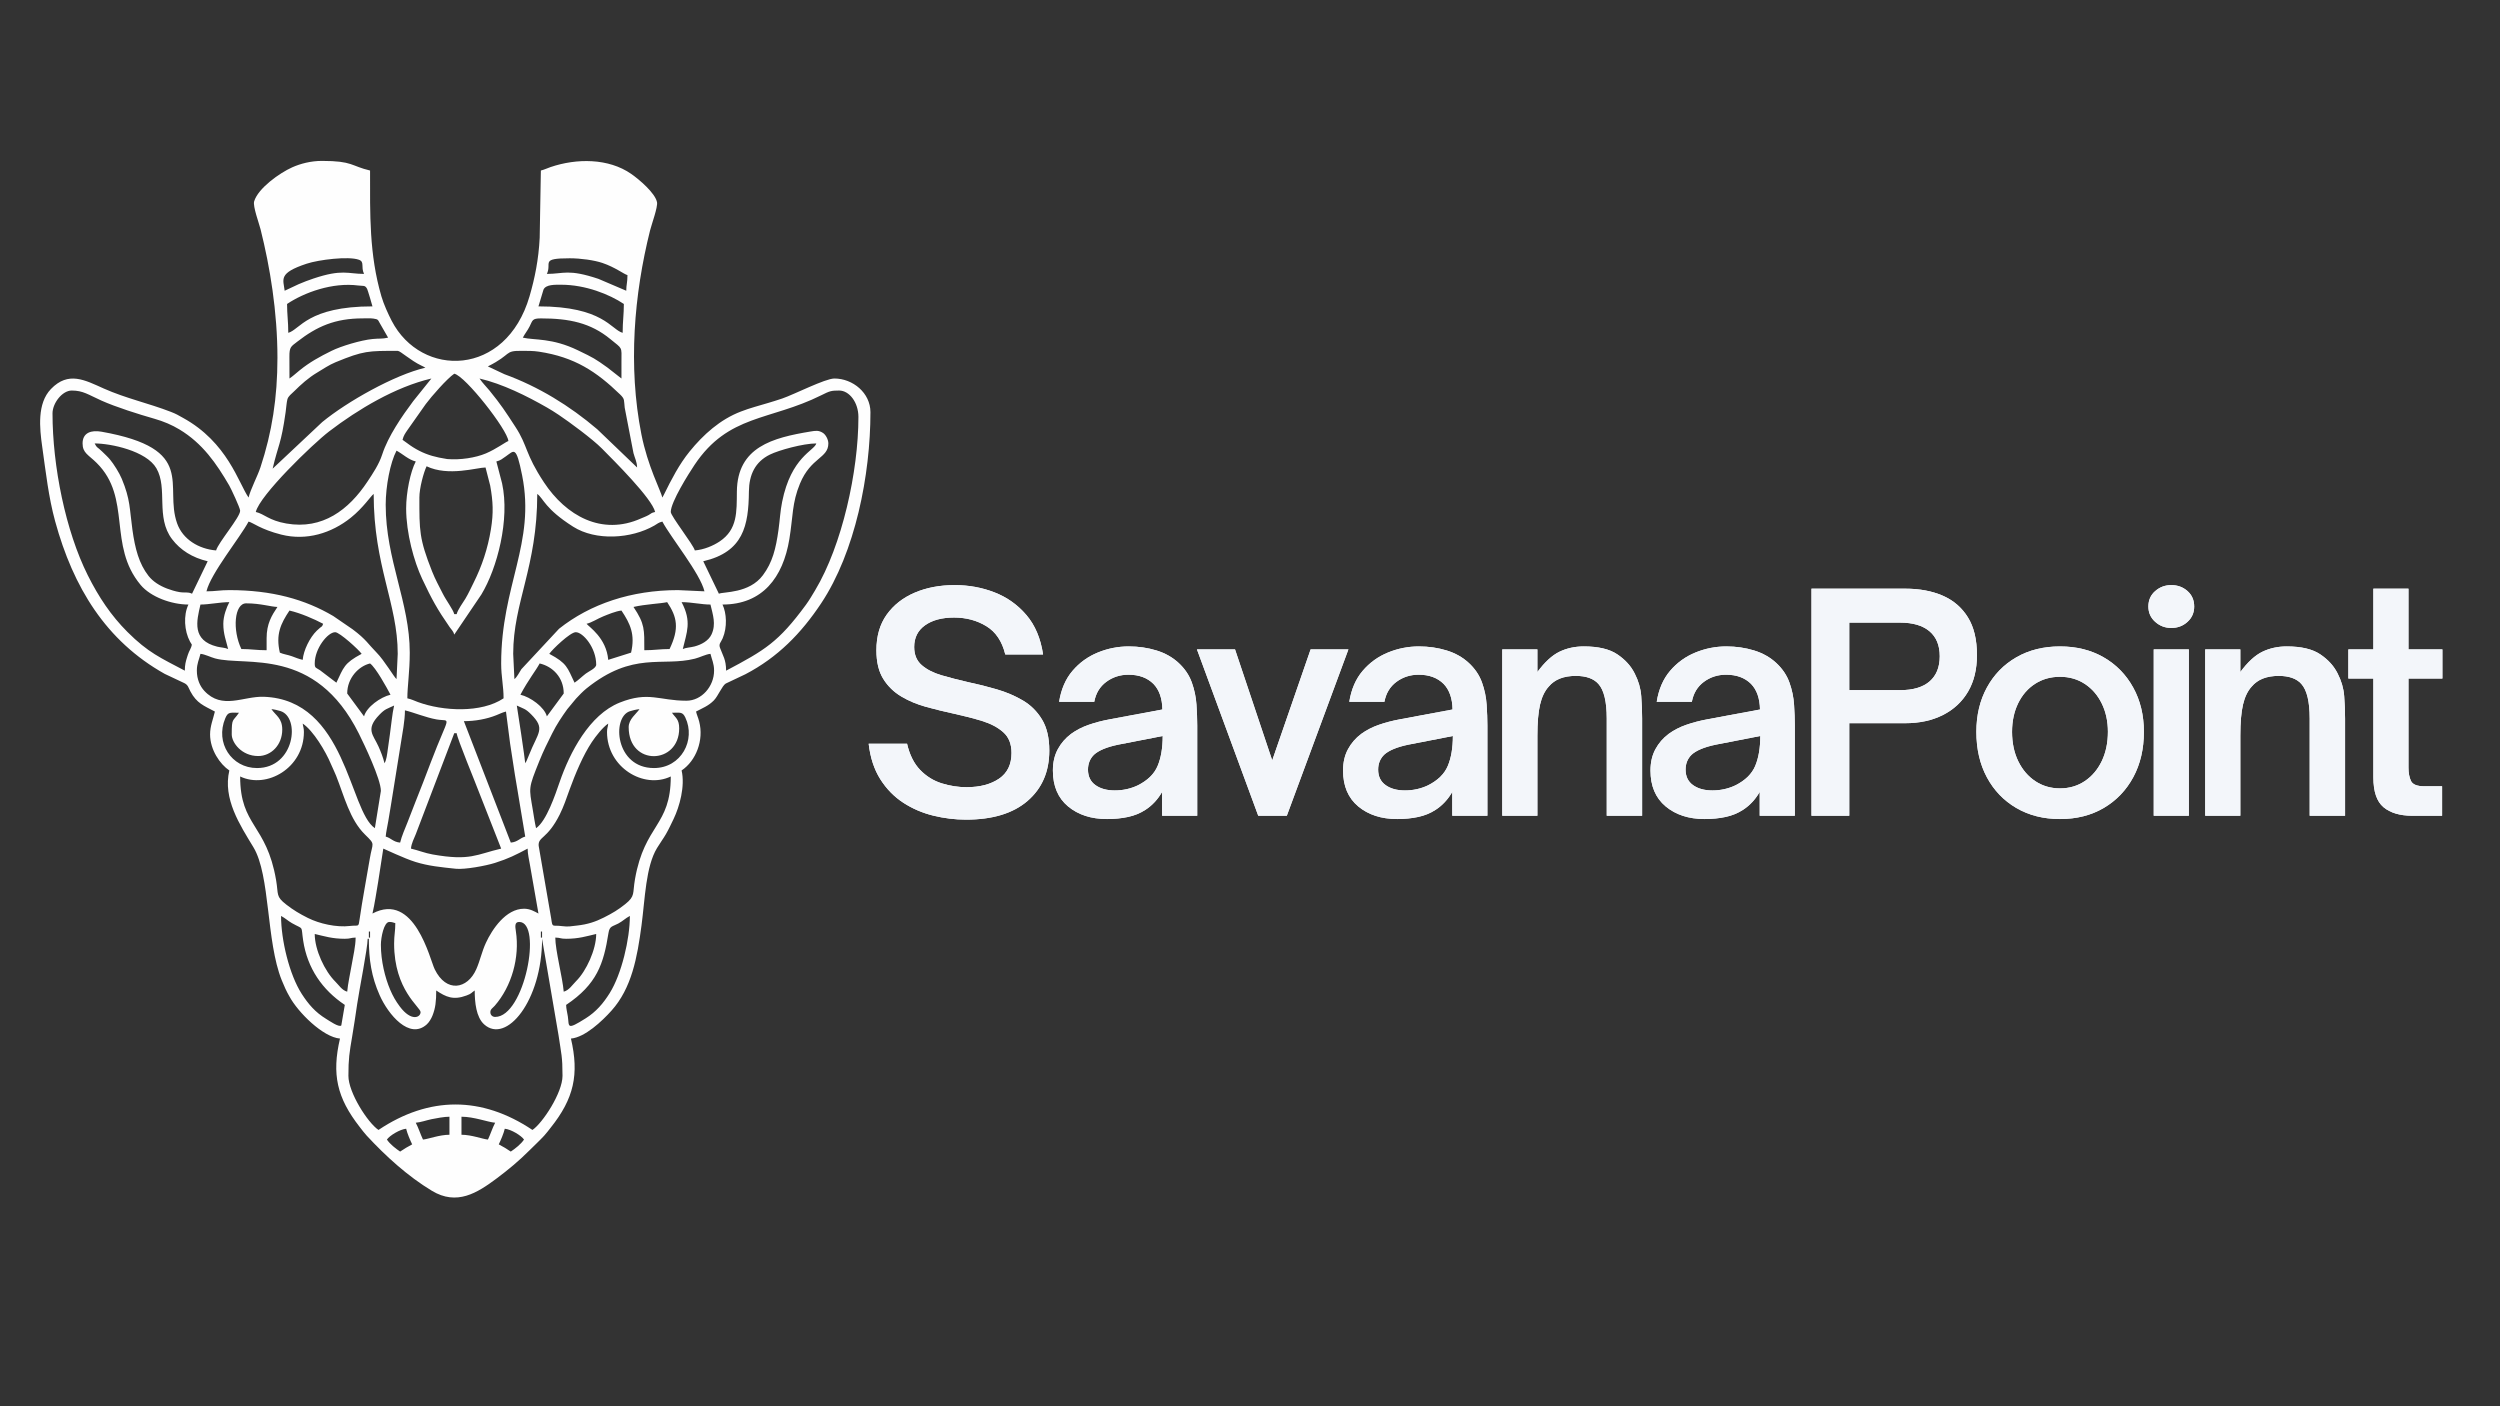 <svg xmlns="http://www.w3.org/2000/svg" xmlns:xlink="http://www.w3.org/1999/xlink" width="1920" zoomAndPan="magnify" viewBox="0 0 1440 810" height="1080" preserveAspectRatio="xMidYMid meet" version="1.0"><rect x="0" y="0" width="1440" height="810" fill="#333333" stroke="none"/><defs><g/></defs><path fill="#fefefe" d="M 294.219 663.312 C 291.703 661.629 290.086 660.637 287.289 659.156 C 288.434 656.773 290.121 652.871 290.754 650.156 C 294.289 650.449 300.305 654.098 301.84 656.387 C 300.078 659.012 296.863 661.539 294.219 663.312 Z M 222.855 656.387 C 224.391 654.098 230.406 650.449 233.941 650.156 C 234.574 652.871 236.262 656.773 237.406 659.156 C 234.609 660.637 232.988 661.629 230.477 663.312 C 227.828 661.539 224.613 659.012 222.855 656.387 Z M 281.055 656.387 C 278.086 656.141 271.609 653.617 265.809 653.617 L 265.809 643.23 C 273.066 643.23 280.945 646.336 285.211 646.691 C 283.637 649.664 282.527 653.316 281.055 656.387 Z M 239.484 646.691 C 242.383 646.449 245.711 645.246 248.531 644.656 C 251.227 644.094 255.941 643.23 258.883 643.23 L 258.883 653.617 C 253.086 653.617 246.609 656.141 243.641 656.387 C 242.164 653.316 241.055 649.664 239.484 646.691 Z M 200.684 619.684 C 200.684 609.715 201.254 606.434 202.863 596.934 C 203.895 590.84 204.781 584.867 205.734 578.332 C 206.875 570.496 211.77 545.918 211.77 540.738 L 212.461 540.738 C 212.461 552.746 213.945 562.613 218.699 573.285 C 223.629 584.359 235.832 599.102 245.844 590.031 C 247.199 588.801 248.453 586.641 249.109 584.984 C 250.863 580.555 251.262 576.691 251.262 570.516 C 256.898 574.289 261.109 576.238 268.703 573.406 C 271.812 572.25 271.203 572.008 273.434 570.516 C 273.434 577.215 274.223 585.836 278.852 590.031 C 291.613 601.594 312.23 576.434 312.23 540.738 L 321.723 596.348 C 323.301 607.246 324.008 608.367 324.008 619.684 C 324.008 629.477 312.465 646.98 306.688 650.848 C 277.488 631.305 247.203 631.305 218.004 650.848 C 211.859 646.734 200.684 629.352 200.684 619.684 Z M 324.703 571.207 C 324.004 562.824 319.852 547.395 319.852 540.043 C 322.984 540.113 322.605 540.738 326.09 540.738 C 333.305 540.738 337.699 539.297 343.41 537.965 C 343.41 546.938 337.711 559.316 331.812 565.16 C 329.652 567.305 327.801 570.383 324.703 571.207 Z M 181.285 537.965 C 186.996 539.297 191.391 540.738 198.605 540.738 C 202.09 540.738 201.707 540.113 204.84 540.043 C 204.84 544.992 203.387 550.863 202.566 555.777 C 201.855 560.035 200.359 566.766 199.992 571.207 C 196.988 570.406 195.312 567.559 193.23 565.5 C 187.02 559.371 181.285 547.133 181.285 537.965 Z M 311.539 536.582 L 312.23 536.582 L 312.23 540.043 L 311.539 540.043 Z M 212.461 536.582 L 213.156 536.582 L 213.156 540.043 L 212.461 540.043 Z M 299.066 531.043 C 312.582 531.043 302.164 585.75 285.211 585.75 C 283.586 585.75 282.441 584.602 282.441 582.98 C 282.441 581.258 283.859 580.594 284.988 579.297 C 294.73 568.113 299.449 551.488 297.137 536.352 C 296.723 533.629 296.34 531.043 299.066 531.043 Z M 227.012 543.508 C 227.012 570.344 242.254 580.125 242.254 582.98 C 242.254 586.051 236.906 588.621 230.27 579.723 C 227.973 576.645 226.32 573.801 224.723 570.035 C 221.785 563.117 219.391 553.508 219.391 544.199 C 219.391 540.102 221.105 531.043 224.242 531.043 C 226.113 531.043 226.152 531.371 227.703 531.734 C 227.703 536.57 227.012 538.492 227.012 543.508 Z M 161.887 527.578 C 164.457 528.941 165.75 530.355 168.141 531.715 C 175.289 535.773 173.223 532.59 174.637 541.844 C 177.062 557.723 185.605 570.125 198.605 578.824 L 196.586 590.66 C 195.324 591.949 189.625 587.957 187.805 586.848 C 181.633 583.082 177.625 578.426 173.789 572.465 C 166.613 561.312 161.887 541.312 161.887 527.578 Z M 362.809 527.578 C 362.809 540.797 358.074 561.023 351.176 572.047 C 347.418 578.051 343.316 582.812 337.316 586.586 C 326.117 593.633 327.93 591.277 327.078 585.457 C 326.688 582.805 326.141 581.227 326.09 578.824 C 343.844 566.941 347.676 555.199 350.48 537.418 C 351.133 533.27 352.762 533.762 356.105 531.961 C 358.938 530.438 360.055 529.035 362.809 527.578 Z M 362.809 527.578 Z M 161.887 527.578 Z M 214.539 526.195 C 215.816 520.727 216.891 513.316 217.816 508 L 220.777 488.797 C 221.391 488.961 232.781 494.469 239.395 496.508 C 246.91 498.824 253.797 499.469 262.559 500.406 C 267.617 500.945 279.84 498.723 285.129 497.027 C 293.043 494.496 296.902 492.508 303.918 488.797 C 303.918 491.855 304.77 495.27 305.203 497.898 L 310.152 526.195 C 307.848 524.973 305.301 523.426 301.84 523.426 C 291.332 523.426 283.453 535.348 279.895 543.039 C 277.512 548.188 276.586 553.148 274.34 558.266 C 269.266 569.82 257.043 572.012 250.367 558.25 C 247.574 552.492 238.742 513.395 214.539 526.195 Z M 261.652 422.316 L 263.039 422.316 C 263.289 425.312 274.203 451.629 275.59 455.477 L 288.676 488.797 C 274.422 492.117 270.922 496.02 249.262 492.18 C 244.617 491.359 240.914 489.777 236.711 488.797 C 236.961 485.793 238.504 482.977 239.488 480.496 Z M 349.645 421.625 C 349.645 441.992 370.762 454.73 386.363 447.246 C 386.363 475.938 371.312 474.672 365.77 506.301 C 364.281 514.781 366.039 516.047 360.148 520.766 C 356.02 524.066 352.832 525.973 347.805 528.508 C 343.074 530.891 338.504 532.457 332.328 533.125 C 329.004 533.484 327.402 533.941 323.703 533.445 C 318.031 532.684 318.289 534.645 317.52 529.219 L 310.273 487.188 C 309.855 481.809 315.211 483.535 322.395 469.18 C 324.738 464.5 326.332 459.621 328.086 454.785 C 331.316 445.875 335.82 435.066 340.902 427.43 C 343.176 424.016 347.227 418.859 350.336 416.777 C 350.156 418.945 349.645 419.238 349.645 421.625 Z M 174.355 416.777 C 180.492 420.883 187.617 432.879 190.586 440.031 C 191.672 442.652 192.473 444 193.562 446.746 C 198.285 458.625 201.465 472.086 210.207 480.664 C 216.5 486.836 214.594 484.91 212.957 494.832 C 211.141 505.848 208.715 518.301 207.172 529.219 C 206.43 534.469 206.789 532.73 201.602 533.355 C 193.75 534.297 183.949 532.039 177.348 528.742 C 172.602 526.375 168.965 524.184 164.938 521.066 C 158.734 516.258 160.492 515.457 159.023 506.891 C 153.473 474.488 138.328 476.074 138.328 447.246 C 153.664 454.602 175.047 442.312 175.047 421.625 C 175.047 419.266 174.629 418.906 174.355 416.777 Z M 267.195 415.391 C 273.715 415.391 280.402 414.172 285.914 411.941 C 287.621 411.25 289.598 410.281 291.445 409.852 L 293.816 428.258 C 294.797 434.609 295.598 439.809 296.586 446.262 C 297.535 452.438 298.746 458.484 299.559 464.07 L 302.531 481.875 C 299.383 482.715 298.242 485 294.219 485.336 Z M 230.477 485.336 C 226.453 485 225.312 482.715 222.16 481.875 C 222.387 479.156 223.152 475.914 223.645 472.969 C 224.121 470.098 224.582 467.344 225.129 464.062 L 230.875 428.258 C 231.789 422.336 233.246 415.055 233.246 409.16 C 238.129 410.297 245.352 413.344 251.559 414.406 C 260.062 415.855 259 410.555 248.09 439.23 C 245.031 447.27 242.375 454.266 239.184 462.184 C 237.555 466.223 236.199 470.008 234.73 473.66 C 233.348 477.105 231.301 481.789 230.477 485.336 Z M 362.117 418.855 C 362.117 441.508 391.215 440.477 391.215 419.547 C 391.215 414.141 389.039 413.5 387.059 410.543 C 391.746 410.543 393.105 409.848 394.734 413.258 C 400.891 426.133 392.445 442.398 376.664 442.398 C 354.379 442.398 352.309 413.293 362.668 409.715 C 363.879 409.293 366.645 408.609 368.352 408.465 C 366.52 411.199 362.113 414.199 362.113 418.855 Z M 156.344 408.465 C 157.918 408.598 159.902 409.07 161.492 409.555 C 173.145 413.102 169.812 442.398 148.027 442.398 C 133.402 442.398 123.801 427.898 129.754 413.746 C 131.398 409.828 132.645 410.543 137.637 410.543 C 134.051 415.895 133.48 413.215 133.48 423.008 C 133.48 427.785 139.191 435.477 148.719 435.477 C 156.121 435.477 162.578 429.172 162.578 420.238 C 162.578 413.586 158.77 412.09 156.344 408.465 Z M 297.68 406.391 C 301.711 408.32 302.578 408.113 305.852 411.379 C 314.418 419.945 309.859 421.773 304.711 434.883 L 303.281 438.305 C 303.215 438.434 303.102 438.633 303.039 438.754 L 302.531 439.629 C 302.492 437.91 297.844 406.754 297.68 406.391 Z M 221.469 439.629 C 220.719 436.402 219.262 432.754 217.996 429.941 C 214.957 423.172 210.391 420.125 218.5 411.73 C 221.891 408.215 222.766 408.426 227.012 406.391 C 225.875 411.273 225.352 417.805 224.539 423.309 C 224.047 426.656 223.828 428.484 223.348 431.812 C 222.965 434.453 222.637 437.789 221.469 439.629 Z M 310.844 382.152 C 318.371 383.902 324.703 390.223 324.703 399.465 L 315 412.621 C 313.57 407.258 305.5 401.492 299.762 400.156 C 304.336 391.508 308.73 386.145 310.844 382.152 Z M 209.691 412.621 L 199.992 399.465 C 199.992 390.504 206.66 383.664 213.156 382.152 C 216.473 384.582 222.652 395.848 224.934 400.156 C 219.191 401.492 211.125 407.254 209.691 412.621 Z M 395.371 403.617 C 379.695 403.617 373.613 398.031 356.953 404.691 C 339.441 411.691 328.258 433.379 322.355 450.445 C 319.91 457.52 314.762 473.012 308.766 477.027 C 308.016 473.805 307.395 469.512 306.887 466.441 C 304.711 453.418 304.16 454.496 310.746 438.145 C 313.137 432.211 315.242 428.113 318.004 422.547 C 320.609 417.289 323.609 412.875 326.773 408.457 L 331.793 402.398 C 333.48 400.578 335.914 398.074 337.762 396.59 C 364.711 374.895 381.367 384.18 400.246 379.402 C 403.203 378.656 406.578 376.832 409.227 376.609 C 410.012 379.969 411.309 382.086 411.309 386.305 C 411.309 395.371 404.125 403.617 395.371 403.617 Z M 113.387 386.305 C 113.387 382.086 114.68 379.969 115.465 376.609 C 117.957 376.816 121.426 378.586 123.902 379.254 C 141.613 384.043 181.473 372.062 206.699 422.539 C 209.914 428.973 219.391 448.875 219.391 455.559 L 215.926 477.027 C 201.055 467.074 199.496 402.973 151.891 401.344 C 140.121 400.941 127.953 408.992 117.691 397.934 C 115.203 395.254 113.387 391.258 113.387 386.305 Z M 331.633 364.145 C 335.789 364.145 343.41 373.074 343.41 382.844 C 343.41 384.898 339.152 386.684 337.453 387.973 C 335.07 389.773 333.422 391.57 330.938 393.23 C 326.758 384.527 326.703 382.066 316.387 376.609 C 318.051 374.129 328.418 364.145 331.633 364.145 Z M 193.754 393.23 L 184.312 386.047 C 181.957 384.484 181.285 384.926 181.285 382.152 C 181.285 373.465 188.82 364.145 193.062 364.145 C 195.605 364.145 206.789 374.348 208.305 376.609 C 198.066 382.027 197.941 384.508 193.754 393.23 Z M 174.355 380.074 C 172.012 379.527 170.168 378.758 168.121 377.992 C 166 377.203 163.051 376.809 161.191 375.918 C 158.766 365.504 161.621 359.312 166.734 351.68 C 173.164 353.176 180.875 356.516 186.133 359.297 C 185.312 361.57 185.77 360.066 182.48 363.266 C 178.422 367.207 174.812 374.605 174.355 380.074 Z M 337.867 359.297 C 340.91 358.59 344.219 356.336 347.457 355.035 C 349.871 354.062 354.895 351.934 357.957 351.68 C 363.07 359.312 365.93 365.504 363.5 375.918 L 350.336 380.074 C 349.277 367.355 339.133 361.027 337.867 359.297 Z M 364.887 349.602 C 371.75 348.004 380.648 347.68 384.285 346.832 C 389.992 355.352 391.406 361.895 385.672 373.84 C 380.152 373.84 377.035 374.531 371.121 374.531 C 371.121 362.574 371.504 359.477 364.887 349.602 Z M 153.57 367.609 L 153.57 374.531 C 147.66 374.531 144.539 373.84 139.023 373.84 C 133.781 362.922 134.938 347.523 141.793 347.523 C 150.105 347.523 155.988 349.516 159.805 349.602 C 156.496 354.543 153.57 359.301 153.57 367.609 Z M 392.602 346.832 C 398.379 346.832 404.023 348.219 409.227 348.219 C 410.57 353.969 412.594 359.512 409.832 365.441 C 408.109 369.141 403.926 371.32 400.105 372.34 C 397.816 372.949 395.004 373.02 393.293 373.84 C 395.543 364.195 398.574 358.117 392.602 346.832 Z M 128.629 359.297 C 128.629 365.328 130.309 369.152 131.398 373.84 C 129.73 373.039 127.156 372.977 125.137 372.484 C 110.34 368.848 113.25 357.719 115.465 348.219 C 120.504 348.219 126.691 346.832 132.094 346.832 C 130.504 349.832 128.629 354.789 128.629 359.297 Z M 296.297 391.152 L 295.602 376.609 C 295.602 346.949 309.461 326.684 309.461 284.504 C 313.16 287.215 313.727 292.938 330.098 303.352 C 343.156 311.66 363.562 310.379 376.887 302.734 C 378.766 301.656 379.285 300.953 381.516 300.434 C 386.293 309.457 403.391 330.422 405.766 340.602 L 390.523 339.906 C 363.625 339.906 339.977 347.895 322.02 362.156 L 300.305 385.465 C 299.027 387.367 297.832 390.027 296.297 391.152 Z M 118.93 340.602 C 121.309 330.391 138.434 309.395 143.176 300.434 C 145.66 301.012 150.113 304.918 162.004 307.93 C 176.527 311.609 190.895 307.125 201.984 298.27 C 209.309 292.418 213.504 285.773 215.234 284.504 C 215.234 326.152 229.09 347.527 229.09 376.609 L 228.398 391.152 C 227.047 390.164 221.457 380.438 216.789 375.75 C 212.098 371.035 211.004 368.375 203.066 362.453 L 191.973 354.848 C 175.691 345.242 156.73 339.906 132.094 339.906 C 126.652 339.906 124.215 340.602 118.93 340.602 Z M 263.039 353.758 L 261.652 353.758 C 261.043 351.133 257.09 346.043 254.949 341.762 C 252.711 337.289 250.785 333.926 248.879 329.129 C 241.395 310.254 241.562 305.52 241.562 286.582 C 241.562 281.199 243.973 272.219 245.719 268.578 C 258.277 274.602 274.812 269.27 279.668 269.27 L 282.359 279.738 C 283.992 288.934 284.324 295.32 282.762 304.91 C 280.945 316.039 277.594 326.082 272.738 335.754 C 271.199 338.82 269.852 341.875 268.027 344.895 C 266.562 347.32 263.625 351.242 263.039 353.758 Z M 366.965 269.27 Z M 233.941 292.816 C 233.941 307.145 238.492 323.477 243.18 333.441 C 248.715 345.219 251.902 350.977 259.016 361.238 C 260.289 363.078 261.117 363.527 261.652 365.531 L 277.297 342.387 C 286.41 327.285 293.738 299.254 289.203 278.438 L 285.902 265.809 C 288.34 265.238 289.426 264.191 291.309 262.898 C 296.203 259.539 297.238 256.32 300.746 273.824 C 308.566 312.867 288.676 337.137 288.676 382.152 C 288.676 389.832 290.059 395.074 290.059 402.234 C 277.191 410.848 255.145 409.656 240.777 404.402 C 238.367 403.523 237.289 402.852 234.633 402.234 C 234.633 395.402 236.02 386.816 236.02 375.918 C 236.02 346.938 222.16 322.516 222.16 290.738 C 222.16 280.039 224.758 266.453 228.398 259.574 C 231.914 261.434 235.336 264.84 239.484 265.809 C 236.379 271.676 233.941 283.684 233.941 292.816 Z M 414.078 341.984 L 405.074 323.285 C 428.211 317.898 431.176 302.75 431.371 283.094 C 431.469 273.371 435.008 266.023 443.398 261.871 C 448.633 259.281 462.711 255.418 470.199 255.418 C 469.07 259.641 455.699 263.109 450.508 289.062 C 449.367 294.754 449.285 298.895 448.441 305 C 446.883 316.238 444.922 323.953 439.438 331.32 C 431.535 341.941 416.582 340.781 414.078 341.984 Z M 54.496 255.418 C 63.809 255.418 84.262 259.691 90.074 269.719 C 96.82 281.359 89.48 297.863 99.109 310.551 C 103.906 316.871 110.844 321.242 119.621 323.285 L 110.613 341.984 C 108.059 340.758 106.543 341.59 103.262 341.023 C 100.855 340.605 98.312 339.816 96.246 339.031 C 91.934 337.387 88.117 334.98 85.551 331.719 C 80.098 324.773 77.785 316.074 76.254 305 C 74.562 292.789 75.152 287.879 70.145 275.789 C 68.734 272.387 65.488 267.203 63.309 264.617 C 61.945 263 60.379 261.621 58.836 260.086 C 55.84 257.109 56.07 258.418 54.496 255.418 Z M 261.652 215.254 C 268.051 216.559 292.289 247.543 292.832 254.035 C 291.539 254.379 285.832 258.645 279.875 261.164 C 273.977 263.656 265.203 265.051 257.59 264.418 L 252.828 263.555 C 247.383 262.441 242.68 260.602 237.953 257.641 C 235.625 256.188 233.906 254.711 231.863 253.344 C 232.422 250.934 233.461 249.539 234.633 247.801 L 245.223 232.766 C 248.465 228.383 257.578 217.98 261.652 215.254 Z M 400.223 317.055 C 399.309 313.641 386.363 297.234 386.363 294.895 C 386.363 289.18 396.703 272.781 400.078 267.738 C 419.602 238.562 443.41 242.445 472.961 227.711 C 477.941 225.23 478.695 224.949 483.363 224.949 C 489.168 224.949 494.449 231.727 494.449 240.184 C 494.449 271.57 485.027 314.133 469.547 339.949 C 467.891 342.707 466.113 345.773 464.164 348.422 C 448.395 369.863 440.715 374.418 418.234 386.305 C 418.234 379.863 416.324 377.609 414.715 373.133 C 413.867 370.781 415.219 370.074 416.242 367.699 C 419.008 361.254 418.5 353.098 416.156 348.215 C 439.168 348.215 451.027 332.672 454.668 310.535 C 456.836 297.355 456.141 289.754 460.785 278.559 C 467.094 263.348 477.129 263.996 477.129 255.418 C 477.129 253.152 475.617 250.43 474.105 249.418 C 471.598 247.75 469.789 248.066 466.852 248.555 C 445.043 252.156 424.723 257.457 424.441 283.094 C 424.316 294.82 424.879 304.98 414.469 311.906 C 410.793 314.352 405.48 316.617 400.223 317.055 Z M 47.566 255.418 C 47.566 260.957 50.957 261.953 55.707 266.672 C 76.039 286.871 61.902 314.102 81.02 336.941 C 86.789 343.84 98.758 348.219 108.535 348.219 C 105.574 354.387 106.137 363.418 109.438 369.551 C 110.68 371.855 110.688 370.621 110.152 372.668 C 109.973 373.363 109.246 374.539 108.836 375.504 C 108.344 376.66 108.09 377.484 107.746 378.59 C 107 380.98 106.457 382.871 106.457 386.305 C 92.527 378.938 85.328 375.922 73.375 363.973 C 63.969 354.57 56.867 343.938 50.566 331.367 C 37.758 305.797 30.246 268.453 30.246 238.105 C 30.246 232.266 35.805 224.949 41.332 224.949 C 47.875 224.949 50.875 227.348 58.414 230.73 C 66.832 234.504 80.02 238.652 88.844 241.168 C 94.27 242.715 99.043 244.762 103.406 247.391 C 116.699 255.41 124.645 266.949 132.062 279.688 C 133.012 281.32 138.328 292.594 138.328 294.199 C 138.328 297.926 125.66 312.609 124.473 317.055 C 114.543 316.227 105.289 310.734 102.004 301.426 C 94.332 279.715 114.031 258.508 58.438 248.656 C 52.555 247.613 47.566 249.211 47.566 255.418 Z M 276.203 218.023 C 289.539 221.129 303.539 228.145 314.969 234.68 C 317.246 235.98 319.488 237.391 321.793 238.938 C 328.098 243.164 341.301 252.891 346.707 258.355 C 353.684 265.41 375.531 287.066 377.359 294.895 C 374.891 295.469 375.445 295.629 373.59 296.668 C 372.047 297.535 370.918 297.863 369.285 298.598 C 346.582 308.797 326.008 297.027 313.336 277.859 C 302.27 261.117 304.184 257.098 296.859 245.855 C 291.027 236.906 288.789 233.383 281.852 224.844 C 279.852 222.387 278.039 220.766 276.203 218.023 Z M 147.336 294.895 C 149.574 285.281 180.098 255.746 189.59 248.488 C 206.258 235.742 227.887 222.82 248.488 218.023 L 237.996 231.082 C 231.59 239.652 223.551 251.281 220.168 261.738 C 218.324 267.445 214.711 272.797 211.633 277.441 C 200.895 293.633 185.797 305.199 164.93 301.543 C 154.801 299.77 152.348 296.062 147.336 294.895 Z M 166.734 218.023 Z M 366.965 269.27 L 344.004 247.246 C 328.113 233.707 310.242 222.727 290.551 215.543 L 281.004 211.051 C 295.164 203.969 290.188 201.992 300.441 202.086 C 304.355 202.117 306.988 202.043 310.473 202.57 C 331.059 205.699 343.559 214.051 357.129 227.164 C 360.066 230.004 359.281 230.387 359.836 234.848 L 364.879 260.969 C 365.645 263.879 366.891 265.945 366.965 269.27 Z M 157.035 269.961 C 160.305 255.941 161.883 256.176 164.535 237.297 C 164.789 235.496 165.113 231.453 165.543 229.992 C 166.098 228.121 167.816 226.969 169.332 225.469 C 173.477 221.367 177.613 217.625 182.699 214.59 C 186.09 212.566 189.438 210.23 193.355 208.617 C 209.555 201.953 212.086 202.098 229.09 202.098 C 230.617 202.098 236.406 207.586 242.746 210.605 C 242.941 210.699 243.508 210.961 243.688 211.051 L 245.023 211.793 C 227.188 215.945 199.934 231.34 185.602 243.113 Z M 311.539 183.398 C 327.797 183.398 340.18 185.941 351.566 195.328 C 358.688 201.195 358.008 199.344 357.961 208.328 C 357.945 211.559 357.957 214.793 357.957 218.023 L 349.848 211.676 C 342.711 206.574 341.809 206.082 333.258 201.965 C 333.113 201.895 332.938 201.805 332.789 201.734 C 317.848 194.531 307.922 196.059 301.145 194.48 C 302.461 191.996 303.762 190.578 305.066 188.008 C 306.824 184.543 306.43 183.398 311.539 183.398 Z M 166.734 218.023 C 166.734 213.855 166.738 209.691 166.699 205.523 C 166.645 199.812 167.617 199.613 171.18 196.844 C 182.504 188.051 192.926 183.387 208.992 183.383 C 210.707 183.383 213.543 183.242 215.121 183.508 C 217.75 183.953 217.582 183.996 218.746 186.117 L 223.547 194.48 C 220.004 195.305 218.617 194.867 214.633 195.266 C 207.801 195.949 196.516 199.352 190.973 202.086 C 184.234 205.41 178.324 208.641 172.492 213.391 C 170.652 214.891 168.469 216.863 166.734 218.023 Z M 323.316 164.008 C 337.223 164.008 351.023 169.52 359.344 175.086 C 359.344 181.215 358.652 185.145 358.652 191.707 C 352.012 189.934 347.516 176.473 310.152 176.473 L 313.031 166.887 C 314.324 163.762 319.781 164.008 323.316 164.008 Z M 166.043 191.707 C 166.043 185.145 165.348 181.215 165.348 175.086 C 175.207 168.488 191.469 162.496 206.469 164.461 C 209.348 164.836 210.227 164.109 211.465 166.391 C 211.805 167.02 214.324 175.547 214.539 176.473 C 177.137 176.473 172.734 189.922 166.043 191.707 Z M 315 157.773 C 318.047 151.434 310.914 148.77 328.168 148.77 C 334.566 148.77 342.32 149.887 346.965 151.449 C 354.312 153.926 359.379 157.922 361.422 158.469 C 361.422 162.672 360.73 164.016 360.73 167.469 L 344.711 160.629 C 327.184 154.77 324.797 157.773 315 157.773 Z M 163.965 167.469 C 163.176 160.797 160.113 157.328 176.746 151.855 C 183.469 149.645 200.738 147.422 206.758 149.629 C 210.145 150.867 207.73 153.691 209.691 157.773 C 200.332 157.773 197.191 154.859 180.5 160.453 C 177.105 161.586 175.184 162.379 171.977 163.707 Z M 159.805 206.25 C 159.805 228.953 156.66 249.141 150.02 269.184 C 148.328 274.281 144.27 281.906 143.176 286.582 C 137.418 278.297 131.094 254.754 105.312 240.637 C 102.414 239.051 101.738 238.516 98.352 237.203 C 85.551 232.246 72.508 229.461 59.801 223.801 C 48.91 218.949 39.422 213.625 29.352 224.059 C 21.293 232.41 22.801 246.598 24.301 257.207 C 26.387 271.91 27.945 286.32 31.773 300.293 C 42.148 338.176 60.867 369.102 94.898 388.164 L 106.195 393.492 C 108.398 394.617 108.492 396.039 109.699 398.301 C 113.328 405.117 117.453 406.504 123.777 409.852 C 122.793 414.086 121.008 418.191 121.008 423.008 C 121.008 431.914 126.738 440.199 132.094 443.785 C 128.277 460.156 138.164 475.098 145.996 488.059 C 155.73 504.172 153.25 542.168 162.273 564.586 C 163.133 566.723 163.441 567.406 164.355 569.43 C 165.336 571.605 165.75 572.172 166.727 573.984 C 171.645 583.082 185.988 597.398 195.832 598.215 C 191.043 618.77 194.023 632.285 207.211 649.172 C 208.559 650.895 209.852 652.648 211.242 654.145 C 222.227 665.996 234.812 677.465 248.762 685.895 C 263.152 694.586 274.859 687.164 286.109 678.754 C 292.852 673.711 298.902 668.672 304.781 662.793 C 307.766 659.809 310.617 657.203 313.453 654.145 C 314.785 652.707 315.941 651.102 317.176 649.559 C 330.609 632.746 333.672 618.855 328.859 598.215 C 336.898 597.547 346.891 588.086 352.238 582.109 C 363.848 569.133 367.059 551.602 369.527 532.91 C 371.555 517.582 371.953 499.191 378.434 488.488 C 380.254 485.477 382.012 483.16 383.57 480.465 C 385.102 477.824 386.555 474.707 387.992 471.727 C 391.41 464.629 394.707 452.816 392.602 443.785 C 400.934 438.207 405.508 426.316 402.738 415.648 C 402.059 413.039 401.391 411.898 400.914 409.852 C 404.691 407.855 408.078 406.59 411.152 403.465 C 413.637 400.941 415.902 395.027 418.035 393.723 L 429.316 388.379 C 447.91 378.684 461.453 364.871 472.977 347.531 C 492.637 317.945 501.375 273.602 501.375 237.414 C 501.375 226.344 491.238 218.023 480.59 218.023 C 475.324 218.023 457.34 227.238 450.547 229.547 C 444.945 231.445 440.469 232.668 434.613 234.395 C 431.777 235.234 429.578 235.969 426.84 237.012 C 414.77 241.598 405.098 250.359 397.23 260.047 C 391.148 267.539 386.77 276.113 382.484 284.781 L 381.766 286.141 C 381.715 286.234 381.609 286.445 381.516 286.582 C 380.602 282.66 373.066 268.48 369.445 250.172 C 361.68 210.891 365.23 169.539 374.445 132.703 C 375.332 129.16 378.98 119.242 378.441 116.488 C 377.398 111.164 368.039 103.273 363.609 100.188 C 350.453 91.031 332.055 91.16 317.16 96.219 C 315.352 96.836 313.41 97.781 311.539 98.219 L 310.859 137.012 C 310.242 149.473 308.043 160.277 305.02 170.648 C 291.414 217.32 242.727 217.824 225.613 184.793 C 223.645 180.992 221.016 175.258 219.676 170.648 C 212.613 146.434 213.156 123.371 213.156 98.219 C 202.137 95.652 203.324 92.68 185.441 92.68 C 179.023 92.68 172.992 94.293 168.348 96.367 C 161.074 99.613 148.664 108.414 146.387 115.992 C 145.551 118.781 149.281 128.848 150.105 132.152 C 155.5 153.715 159.809 179.43 159.809 206.25 Z M 159.805 206.25 " fill-opacity="1" fill-rule="evenodd"/><g fill="#f3f6fa" fill-opacity="1"><g transform="translate(493.838, 469.875)"><g><path d="M 62.562 2.234 C 56.281 2.234 49.992 1.461 43.703 -0.078 C 37.422 -1.629 31.648 -4.117 26.391 -7.547 C 21.141 -10.973 16.742 -15.484 13.203 -21.078 C 9.66 -26.68 7.43 -33.484 6.516 -41.484 L 28.625 -41.484 C 30.113 -35.086 32.629 -30.055 36.172 -26.391 C 39.711 -22.734 43.852 -20.16 48.594 -18.672 C 53.344 -17.191 58.113 -16.453 62.906 -16.453 C 70.562 -16.453 76.789 -18.082 81.594 -21.344 C 86.395 -24.602 88.797 -29.547 88.797 -36.172 C 88.797 -41.316 87.223 -45.285 84.078 -48.078 C 80.941 -50.879 76.859 -53.051 71.828 -54.594 C 66.797 -56.133 61.367 -57.535 55.547 -58.797 C 50.285 -59.941 45.023 -61.227 39.766 -62.656 C 34.516 -64.082 29.719 -66.082 25.375 -68.656 C 21.031 -71.227 17.539 -74.629 14.906 -78.859 C 12.281 -83.086 10.969 -88.57 10.969 -95.312 C 10.969 -103.426 12.938 -110.254 16.875 -115.797 C 20.82 -121.336 26.195 -125.566 33 -128.484 C 39.801 -131.398 47.488 -132.859 56.062 -132.859 C 64.164 -132.859 71.816 -131.457 79.016 -128.656 C 86.223 -125.852 92.336 -121.508 97.359 -115.625 C 102.391 -109.738 105.594 -102.164 106.969 -92.906 L 85.203 -92.906 C 83.367 -100.445 79.738 -105.875 74.312 -109.188 C 68.883 -112.508 62.688 -114.172 55.719 -114.172 C 48.738 -114.172 43.16 -112.68 38.984 -109.703 C 34.816 -106.734 32.734 -102.566 32.734 -97.203 C 32.734 -92.742 34.191 -89.254 37.109 -86.734 C 40.023 -84.223 43.828 -82.281 48.516 -80.906 C 53.203 -79.539 58.285 -78.227 63.766 -76.969 C 69.254 -75.82 74.738 -74.445 80.219 -72.844 C 85.707 -71.25 90.738 -69.109 95.312 -66.422 C 99.883 -63.734 103.566 -60.078 106.359 -55.453 C 109.16 -50.828 110.562 -44.859 110.562 -37.547 C 110.562 -25.43 106.391 -15.77 98.047 -8.562 C 89.711 -1.363 77.883 2.234 62.562 2.234 Z M 62.562 2.234 "/></g></g></g><g fill="#f3f6fa" fill-opacity="1"><g transform="translate(599.262, 469.875)"><g><path d="M 38.406 1.891 C 29.258 1.891 21.77 -0.535 15.938 -5.391 C 10.113 -10.254 7.203 -17.145 7.203 -26.062 C 7.203 -30.738 8.145 -34.82 10.031 -38.312 C 11.914 -41.801 14.457 -44.742 17.656 -47.141 C 20.625 -49.305 23.992 -51.047 27.766 -52.359 C 31.535 -53.68 35.594 -54.742 39.938 -55.547 L 70.281 -61.203 C 70.164 -67.598 68.453 -72.508 65.141 -75.938 C 61.598 -79.477 56.797 -81.25 50.734 -81.25 C 45.941 -81.25 41.688 -79.879 37.969 -77.141 C 34.258 -74.398 31.945 -70.57 31.031 -65.656 L 10.797 -65.656 C 11.941 -72.852 14.516 -78.797 18.516 -83.484 C 22.516 -88.172 27.367 -91.68 33.078 -94.016 C 38.797 -96.359 44.738 -97.531 50.906 -97.531 C 56.508 -97.531 61.82 -96.758 66.844 -95.219 C 71.875 -93.676 76.164 -91.25 79.719 -87.938 C 83.258 -84.625 85.77 -80.879 87.25 -76.703 C 88.738 -72.535 89.625 -68.281 89.906 -63.938 C 90.195 -59.594 90.344 -55.594 90.344 -51.938 L 90.344 0 L 70.109 0 L 70.109 -13.719 C 67.598 -9.375 64.398 -5.941 60.516 -3.422 C 57.547 -1.484 54.203 -0.113 50.484 0.688 C 46.766 1.488 42.738 1.891 38.406 1.891 Z M 42.859 -14.578 C 47.547 -14.578 51.945 -15.547 56.062 -17.484 C 61.77 -20.336 65.594 -24.078 67.531 -28.703 C 69.477 -33.336 70.453 -39.082 70.453 -45.938 L 44.906 -40.969 C 38.281 -39.594 33.598 -37.648 30.859 -35.141 C 28.566 -32.859 27.422 -30.004 27.422 -26.578 C 27.422 -22.68 28.848 -19.707 31.703 -17.656 C 34.566 -15.602 38.285 -14.578 42.859 -14.578 Z M 42.859 -14.578 "/></g></g></g><g fill="#f3f6fa" fill-opacity="1"><g transform="translate(687.03, 469.875)"><g><path d="M 54.172 0 L 37.719 0 L 2.406 -95.828 L 24.344 -95.828 L 45.766 -31.891 L 67.891 -95.828 L 89.656 -95.828 Z M 54.172 0 "/></g></g></g><g fill="#f3f6fa" fill-opacity="1"><g transform="translate(766.397, 469.875)"><g><path d="M 38.406 1.891 C 29.258 1.891 21.77 -0.535 15.938 -5.391 C 10.113 -10.254 7.203 -17.145 7.203 -26.062 C 7.203 -30.738 8.145 -34.82 10.031 -38.312 C 11.914 -41.801 14.457 -44.742 17.656 -47.141 C 20.625 -49.305 23.992 -51.047 27.766 -52.359 C 31.535 -53.68 35.594 -54.742 39.938 -55.547 L 70.281 -61.203 C 70.164 -67.598 68.453 -72.508 65.141 -75.938 C 61.598 -79.477 56.797 -81.25 50.734 -81.25 C 45.941 -81.25 41.688 -79.879 37.969 -77.141 C 34.258 -74.398 31.945 -70.57 31.031 -65.656 L 10.797 -65.656 C 11.941 -72.852 14.516 -78.797 18.516 -83.484 C 22.516 -88.172 27.367 -91.68 33.078 -94.016 C 38.797 -96.359 44.738 -97.531 50.906 -97.531 C 56.508 -97.531 61.82 -96.758 66.844 -95.219 C 71.875 -93.676 76.164 -91.25 79.719 -87.938 C 83.258 -84.625 85.77 -80.879 87.25 -76.703 C 88.738 -72.535 89.625 -68.281 89.906 -63.938 C 90.195 -59.594 90.344 -55.594 90.344 -51.938 L 90.344 0 L 70.109 0 L 70.109 -13.719 C 67.598 -9.375 64.398 -5.941 60.516 -3.422 C 57.547 -1.484 54.203 -0.113 50.484 0.688 C 46.766 1.488 42.738 1.891 38.406 1.891 Z M 42.859 -14.578 C 47.547 -14.578 51.945 -15.547 56.062 -17.484 C 61.77 -20.336 65.594 -24.078 67.531 -28.703 C 69.477 -33.336 70.453 -39.082 70.453 -45.938 L 44.906 -40.969 C 38.281 -39.594 33.598 -37.648 30.859 -35.141 C 28.566 -32.859 27.422 -30.004 27.422 -26.578 C 27.422 -22.68 28.848 -19.707 31.703 -17.656 C 34.566 -15.602 38.285 -14.578 42.859 -14.578 Z M 42.859 -14.578 "/></g></g></g><g fill="#f3f6fa" fill-opacity="1"><g transform="translate(854.164, 469.875)"><g><path d="M 31.375 0 L 11.141 0 L 11.141 -95.828 L 31.375 -95.828 L 31.375 -82.797 C 35.602 -88.516 39.828 -92.398 44.047 -94.453 C 48.273 -96.504 52.961 -97.531 58.109 -97.531 C 66.453 -97.531 72.879 -96.016 77.391 -92.984 C 81.91 -89.961 85.254 -86.281 87.422 -81.938 C 89.598 -77.707 90.852 -73.391 91.188 -68.984 C 91.531 -64.586 91.703 -60.281 91.703 -56.062 L 91.703 0 L 71.312 0 L 71.312 -56.062 C 71.312 -65.77 69.711 -72.395 66.516 -75.938 C 63.766 -79.02 59.422 -80.562 53.484 -80.562 C 46.516 -80.562 41.316 -78.504 37.891 -74.391 C 35.598 -71.879 33.938 -68.422 32.906 -64.016 C 31.883 -59.617 31.375 -53.648 31.375 -46.109 Z M 31.375 0 "/></g></g></g><g fill="#f3f6fa" fill-opacity="1"><g transform="translate(943.475, 469.875)"><g><path d="M 38.406 1.891 C 29.258 1.891 21.77 -0.535 15.938 -5.391 C 10.113 -10.254 7.203 -17.145 7.203 -26.062 C 7.203 -30.738 8.145 -34.82 10.031 -38.312 C 11.914 -41.801 14.457 -44.742 17.656 -47.141 C 20.625 -49.305 23.992 -51.047 27.766 -52.359 C 31.535 -53.68 35.594 -54.742 39.938 -55.547 L 70.281 -61.203 C 70.164 -67.598 68.453 -72.508 65.141 -75.938 C 61.598 -79.477 56.797 -81.25 50.734 -81.25 C 45.941 -81.25 41.688 -79.879 37.969 -77.141 C 34.258 -74.398 31.945 -70.57 31.031 -65.656 L 10.797 -65.656 C 11.941 -72.852 14.516 -78.797 18.516 -83.484 C 22.516 -88.172 27.367 -91.68 33.078 -94.016 C 38.797 -96.359 44.738 -97.531 50.906 -97.531 C 56.508 -97.531 61.82 -96.758 66.844 -95.219 C 71.875 -93.676 76.164 -91.25 79.719 -87.938 C 83.258 -84.625 85.77 -80.879 87.25 -76.703 C 88.738 -72.535 89.625 -68.281 89.906 -63.938 C 90.195 -59.594 90.344 -55.594 90.344 -51.938 L 90.344 0 L 70.109 0 L 70.109 -13.719 C 67.598 -9.375 64.398 -5.941 60.516 -3.422 C 57.547 -1.484 54.203 -0.113 50.484 0.688 C 46.766 1.488 42.738 1.891 38.406 1.891 Z M 42.859 -14.578 C 47.547 -14.578 51.945 -15.547 56.062 -17.484 C 61.77 -20.336 65.594 -24.078 67.531 -28.703 C 69.477 -33.336 70.453 -39.082 70.453 -45.938 L 44.906 -40.969 C 38.281 -39.594 33.598 -37.648 30.859 -35.141 C 28.566 -32.859 27.422 -30.004 27.422 -26.578 C 27.422 -22.68 28.848 -19.707 31.703 -17.656 C 34.566 -15.602 38.285 -14.578 42.859 -14.578 Z M 42.859 -14.578 "/></g></g></g><g fill="#f3f6fa" fill-opacity="1"><g transform="translate(1031.242, 469.875)"><g><path d="M 33.938 0 L 12.172 0 L 12.172 -130.797 L 66.172 -130.797 C 74.398 -130.797 81.598 -129.453 87.766 -126.766 C 93.941 -124.078 98.77 -119.93 102.25 -114.328 C 105.738 -108.734 107.484 -101.477 107.484 -92.562 C 107.484 -84.332 105.77 -77.301 102.344 -71.469 C 98.914 -65.645 94.086 -61.16 87.859 -58.016 C 81.629 -54.879 74.398 -53.312 66.172 -53.312 L 33.938 -53.312 Z M 33.938 -111.25 L 33.938 -72.344 L 63.25 -72.344 C 70.676 -72.344 76.332 -74.023 80.219 -77.391 C 84.102 -80.766 86.047 -85.594 86.047 -91.875 C 86.047 -98.164 84.07 -102.969 80.125 -106.281 C 76.188 -109.594 70.562 -111.25 63.25 -111.25 Z M 33.938 -111.25 "/></g></g></g><g fill="#f3f6fa" fill-opacity="1"><g transform="translate(1131.18, 469.875)"><g><path d="M 55.375 1.891 C 45.883 1.891 37.508 -0.223 30.25 -4.453 C 23 -8.68 17.344 -14.566 13.281 -22.109 C 9.227 -29.648 7.203 -38.395 7.203 -48.344 C 7.203 -57.938 9.227 -66.445 13.281 -73.875 C 17.344 -81.312 23 -87.113 30.25 -91.281 C 37.508 -95.445 45.883 -97.531 55.375 -97.531 C 64.852 -97.531 73.223 -95.445 80.484 -91.281 C 87.742 -87.113 93.426 -81.312 97.531 -73.875 C 101.645 -66.445 103.703 -57.938 103.703 -48.344 C 103.703 -38.508 101.676 -29.82 97.625 -22.281 C 93.57 -14.738 87.914 -8.82 80.656 -4.531 C 73.395 -0.25 64.969 1.891 55.375 1.891 Z M 55.375 -15.766 C 60.738 -15.766 65.504 -17.164 69.672 -19.969 C 73.848 -22.77 77.109 -26.625 79.453 -31.531 C 81.797 -36.445 82.969 -42.051 82.969 -48.344 C 82.969 -54.395 81.797 -59.82 79.453 -64.625 C 77.109 -69.426 73.848 -73.195 69.672 -75.938 C 65.504 -78.676 60.738 -80.047 55.375 -80.047 C 50 -80.047 45.223 -78.703 41.047 -76.016 C 36.879 -73.336 33.625 -69.598 31.281 -64.797 C 28.938 -59.992 27.766 -54.508 27.766 -48.344 C 27.766 -41.938 28.961 -36.273 31.359 -31.359 C 33.766 -26.453 37.051 -22.625 41.219 -19.875 C 45.395 -17.133 50.113 -15.766 55.375 -15.766 Z M 55.375 -15.766 "/></g></g></g><g fill="#f3f6fa" fill-opacity="1"><g transform="translate(1229.404, 469.875)"><g><path d="M 21.25 -108.172 C 17.707 -108.172 14.625 -109.344 12 -111.688 C 9.375 -114.031 8.062 -116.973 8.062 -120.516 C 8.062 -124.172 9.375 -127.141 12 -129.422 C 14.625 -131.711 17.707 -132.859 21.25 -132.859 C 24.906 -132.859 28.02 -131.711 30.594 -129.422 C 33.164 -127.141 34.453 -124.172 34.453 -120.516 C 34.453 -116.973 33.164 -114.031 30.594 -111.688 C 28.02 -109.344 24.906 -108.172 21.25 -108.172 Z M 31.375 0 L 11.141 0 L 11.141 -95.828 L 31.375 -95.828 Z M 31.375 0 "/></g></g></g><g fill="#f3f6fa" fill-opacity="1"><g transform="translate(1259.059, 469.875)"><g><path d="M 31.375 0 L 11.141 0 L 11.141 -95.828 L 31.375 -95.828 L 31.375 -82.797 C 35.602 -88.516 39.828 -92.398 44.047 -94.453 C 48.273 -96.504 52.961 -97.531 58.109 -97.531 C 66.453 -97.531 72.879 -96.016 77.391 -92.984 C 81.91 -89.961 85.254 -86.281 87.422 -81.938 C 89.598 -77.707 90.852 -73.391 91.188 -68.984 C 91.531 -64.586 91.703 -60.281 91.703 -56.062 L 91.703 0 L 71.312 0 L 71.312 -56.062 C 71.312 -65.77 69.711 -72.395 66.516 -75.938 C 63.766 -79.02 59.422 -80.562 53.484 -80.562 C 46.516 -80.562 41.316 -78.504 37.891 -74.391 C 35.598 -71.879 33.938 -68.422 32.906 -64.016 C 31.883 -59.617 31.375 -53.648 31.375 -46.109 Z M 31.375 0 "/></g></g></g><g fill="#f3f6fa" fill-opacity="1"><g transform="translate(1348.369, 469.875)"><g><path d="M 58.281 0 L 41.141 0 C 34.055 0 28.539 -1.625 24.594 -4.875 C 20.656 -8.133 18.688 -13.879 18.688 -22.109 L 18.688 -79.031 L 4.281 -79.031 L 4.281 -95.828 L 18.688 -95.828 L 18.688 -130.797 L 38.906 -130.797 L 38.906 -95.828 L 58.453 -95.828 L 58.453 -79.031 L 38.906 -79.031 L 38.906 -27.766 C 38.906 -24.68 39.391 -22.109 40.359 -20.047 C 41.336 -17.992 43.941 -16.969 48.172 -16.969 L 58.281 -16.969 Z M 58.281 0 "/></g></g></g><g fill="#f3f6fa" fill-opacity="1"><g transform="translate(493.838, 469.875)"><g><path d="M 62.562 2.234 C 56.281 2.234 49.992 1.461 43.703 -0.078 C 37.422 -1.629 31.648 -4.117 26.391 -7.547 C 21.141 -10.973 16.742 -15.484 13.203 -21.078 C 9.66 -26.68 7.43 -33.484 6.516 -41.484 L 28.625 -41.484 C 30.113 -35.086 32.629 -30.055 36.172 -26.391 C 39.711 -22.734 43.852 -20.16 48.594 -18.672 C 53.344 -17.191 58.113 -16.453 62.906 -16.453 C 70.562 -16.453 76.789 -18.082 81.594 -21.344 C 86.395 -24.602 88.797 -29.547 88.797 -36.172 C 88.797 -41.316 87.223 -45.285 84.078 -48.078 C 80.941 -50.879 76.859 -53.051 71.828 -54.594 C 66.797 -56.133 61.367 -57.535 55.547 -58.797 C 50.285 -59.941 45.023 -61.227 39.766 -62.656 C 34.516 -64.082 29.719 -66.082 25.375 -68.656 C 21.031 -71.227 17.539 -74.629 14.906 -78.859 C 12.281 -83.086 10.969 -88.57 10.969 -95.312 C 10.969 -103.426 12.938 -110.254 16.875 -115.797 C 20.82 -121.336 26.195 -125.566 33 -128.484 C 39.801 -131.398 47.488 -132.859 56.062 -132.859 C 64.164 -132.859 71.816 -131.457 79.016 -128.656 C 86.223 -125.852 92.336 -121.508 97.359 -115.625 C 102.391 -109.738 105.594 -102.164 106.969 -92.906 L 85.203 -92.906 C 83.367 -100.445 79.738 -105.875 74.312 -109.188 C 68.883 -112.508 62.688 -114.172 55.719 -114.172 C 48.738 -114.172 43.16 -112.68 38.984 -109.703 C 34.816 -106.734 32.734 -102.566 32.734 -97.203 C 32.734 -92.742 34.191 -89.254 37.109 -86.734 C 40.023 -84.223 43.828 -82.281 48.516 -80.906 C 53.203 -79.539 58.285 -78.227 63.766 -76.969 C 69.254 -75.82 74.738 -74.445 80.219 -72.844 C 85.707 -71.25 90.738 -69.109 95.312 -66.422 C 99.883 -63.734 103.566 -60.078 106.359 -55.453 C 109.16 -50.828 110.562 -44.859 110.562 -37.547 C 110.562 -25.43 106.391 -15.77 98.047 -8.562 C 89.711 -1.363 77.883 2.234 62.562 2.234 Z M 62.562 2.234 "/></g></g></g><g fill="#f3f6fa" fill-opacity="1"><g transform="translate(599.262, 469.875)"><g><path d="M 38.406 1.891 C 29.258 1.891 21.77 -0.535 15.938 -5.391 C 10.113 -10.254 7.203 -17.145 7.203 -26.062 C 7.203 -30.738 8.145 -34.82 10.031 -38.312 C 11.914 -41.801 14.457 -44.742 17.656 -47.141 C 20.625 -49.305 23.992 -51.047 27.766 -52.359 C 31.535 -53.68 35.594 -54.742 39.938 -55.547 L 70.281 -61.203 C 70.164 -67.598 68.453 -72.508 65.141 -75.938 C 61.598 -79.477 56.797 -81.25 50.734 -81.25 C 45.941 -81.25 41.688 -79.879 37.969 -77.141 C 34.258 -74.398 31.945 -70.57 31.031 -65.656 L 10.797 -65.656 C 11.941 -72.852 14.516 -78.797 18.516 -83.484 C 22.516 -88.172 27.367 -91.68 33.078 -94.016 C 38.797 -96.359 44.738 -97.531 50.906 -97.531 C 56.508 -97.531 61.82 -96.758 66.844 -95.219 C 71.875 -93.676 76.164 -91.25 79.719 -87.938 C 83.258 -84.625 85.77 -80.879 87.25 -76.703 C 88.738 -72.535 89.625 -68.281 89.906 -63.938 C 90.195 -59.594 90.344 -55.594 90.344 -51.938 L 90.344 0 L 70.109 0 L 70.109 -13.719 C 67.598 -9.375 64.398 -5.941 60.516 -3.422 C 57.547 -1.484 54.203 -0.113 50.484 0.688 C 46.766 1.488 42.738 1.891 38.406 1.891 Z M 42.859 -14.578 C 47.547 -14.578 51.945 -15.547 56.062 -17.484 C 61.77 -20.336 65.594 -24.078 67.531 -28.703 C 69.477 -33.336 70.453 -39.082 70.453 -45.938 L 44.906 -40.969 C 38.281 -39.594 33.598 -37.648 30.859 -35.141 C 28.566 -32.859 27.422 -30.004 27.422 -26.578 C 27.422 -22.68 28.848 -19.707 31.703 -17.656 C 34.566 -15.602 38.285 -14.578 42.859 -14.578 Z M 42.859 -14.578 "/></g></g></g><g fill="#f3f6fa" fill-opacity="1"><g transform="translate(687.03, 469.875)"><g><path d="M 54.172 0 L 37.719 0 L 2.406 -95.828 L 24.344 -95.828 L 45.766 -31.891 L 67.891 -95.828 L 89.656 -95.828 Z M 54.172 0 "/></g></g></g><g fill="#f3f6fa" fill-opacity="1"><g transform="translate(766.397, 469.875)"><g><path d="M 38.406 1.891 C 29.258 1.891 21.77 -0.535 15.938 -5.391 C 10.113 -10.254 7.203 -17.145 7.203 -26.062 C 7.203 -30.738 8.145 -34.82 10.031 -38.312 C 11.914 -41.801 14.457 -44.742 17.656 -47.141 C 20.625 -49.305 23.992 -51.047 27.766 -52.359 C 31.535 -53.68 35.594 -54.742 39.938 -55.547 L 70.281 -61.203 C 70.164 -67.598 68.453 -72.508 65.141 -75.938 C 61.598 -79.477 56.797 -81.25 50.734 -81.25 C 45.941 -81.25 41.688 -79.879 37.969 -77.141 C 34.258 -74.398 31.945 -70.57 31.031 -65.656 L 10.797 -65.656 C 11.941 -72.852 14.516 -78.797 18.516 -83.484 C 22.516 -88.172 27.367 -91.68 33.078 -94.016 C 38.797 -96.359 44.738 -97.531 50.906 -97.531 C 56.508 -97.531 61.82 -96.758 66.844 -95.219 C 71.875 -93.676 76.164 -91.25 79.719 -87.938 C 83.258 -84.625 85.77 -80.879 87.25 -76.703 C 88.738 -72.535 89.625 -68.281 89.906 -63.938 C 90.195 -59.594 90.344 -55.594 90.344 -51.938 L 90.344 0 L 70.109 0 L 70.109 -13.719 C 67.598 -9.375 64.398 -5.941 60.516 -3.422 C 57.547 -1.484 54.203 -0.113 50.484 0.688 C 46.766 1.488 42.738 1.891 38.406 1.891 Z M 42.859 -14.578 C 47.547 -14.578 51.945 -15.547 56.062 -17.484 C 61.77 -20.336 65.594 -24.078 67.531 -28.703 C 69.477 -33.336 70.453 -39.082 70.453 -45.938 L 44.906 -40.969 C 38.281 -39.594 33.598 -37.648 30.859 -35.141 C 28.566 -32.859 27.422 -30.004 27.422 -26.578 C 27.422 -22.68 28.848 -19.707 31.703 -17.656 C 34.566 -15.602 38.285 -14.578 42.859 -14.578 Z M 42.859 -14.578 "/></g></g></g><g fill="#f3f6fa" fill-opacity="1"><g transform="translate(854.164, 469.875)"><g><path d="M 31.375 0 L 11.141 0 L 11.141 -95.828 L 31.375 -95.828 L 31.375 -82.797 C 35.602 -88.516 39.828 -92.398 44.047 -94.453 C 48.273 -96.504 52.961 -97.531 58.109 -97.531 C 66.453 -97.531 72.879 -96.016 77.391 -92.984 C 81.91 -89.961 85.254 -86.281 87.422 -81.938 C 89.598 -77.707 90.852 -73.391 91.188 -68.984 C 91.531 -64.586 91.703 -60.281 91.703 -56.062 L 91.703 0 L 71.312 0 L 71.312 -56.062 C 71.312 -65.77 69.711 -72.395 66.516 -75.938 C 63.766 -79.02 59.422 -80.562 53.484 -80.562 C 46.516 -80.562 41.316 -78.504 37.891 -74.391 C 35.598 -71.879 33.938 -68.422 32.906 -64.016 C 31.883 -59.617 31.375 -53.648 31.375 -46.109 Z M 31.375 0 "/></g></g></g><g fill="#f3f6fa" fill-opacity="1"><g transform="translate(943.475, 469.875)"><g><path d="M 38.406 1.891 C 29.258 1.891 21.77 -0.535 15.938 -5.391 C 10.113 -10.254 7.203 -17.145 7.203 -26.062 C 7.203 -30.738 8.145 -34.82 10.031 -38.312 C 11.914 -41.801 14.457 -44.742 17.656 -47.141 C 20.625 -49.305 23.992 -51.047 27.766 -52.359 C 31.535 -53.68 35.594 -54.742 39.938 -55.547 L 70.281 -61.203 C 70.164 -67.598 68.453 -72.508 65.141 -75.938 C 61.598 -79.477 56.797 -81.25 50.734 -81.25 C 45.941 -81.25 41.688 -79.879 37.969 -77.141 C 34.258 -74.398 31.945 -70.57 31.031 -65.656 L 10.797 -65.656 C 11.941 -72.852 14.516 -78.797 18.516 -83.484 C 22.516 -88.172 27.367 -91.68 33.078 -94.016 C 38.797 -96.359 44.738 -97.531 50.906 -97.531 C 56.508 -97.531 61.82 -96.758 66.844 -95.219 C 71.875 -93.676 76.164 -91.25 79.719 -87.938 C 83.258 -84.625 85.77 -80.879 87.25 -76.703 C 88.738 -72.535 89.625 -68.281 89.906 -63.938 C 90.195 -59.594 90.344 -55.594 90.344 -51.938 L 90.344 0 L 70.109 0 L 70.109 -13.719 C 67.598 -9.375 64.398 -5.941 60.516 -3.422 C 57.547 -1.484 54.203 -0.113 50.484 0.688 C 46.766 1.488 42.738 1.891 38.406 1.891 Z M 42.859 -14.578 C 47.547 -14.578 51.945 -15.547 56.062 -17.484 C 61.77 -20.336 65.594 -24.078 67.531 -28.703 C 69.477 -33.336 70.453 -39.082 70.453 -45.938 L 44.906 -40.969 C 38.281 -39.594 33.598 -37.648 30.859 -35.141 C 28.566 -32.859 27.422 -30.004 27.422 -26.578 C 27.422 -22.68 28.848 -19.707 31.703 -17.656 C 34.566 -15.602 38.285 -14.578 42.859 -14.578 Z M 42.859 -14.578 "/></g></g></g><g fill="#f3f6fa" fill-opacity="1"><g transform="translate(1031.242, 469.875)"><g><path d="M 33.938 0 L 12.172 0 L 12.172 -130.797 L 66.172 -130.797 C 74.398 -130.797 81.598 -129.453 87.766 -126.766 C 93.941 -124.078 98.77 -119.93 102.25 -114.328 C 105.738 -108.734 107.484 -101.477 107.484 -92.562 C 107.484 -84.332 105.77 -77.301 102.344 -71.469 C 98.914 -65.645 94.086 -61.16 87.859 -58.016 C 81.629 -54.879 74.398 -53.312 66.172 -53.312 L 33.938 -53.312 Z M 33.938 -111.25 L 33.938 -72.344 L 63.25 -72.344 C 70.676 -72.344 76.332 -74.023 80.219 -77.391 C 84.102 -80.766 86.047 -85.594 86.047 -91.875 C 86.047 -98.164 84.07 -102.969 80.125 -106.281 C 76.188 -109.594 70.562 -111.25 63.25 -111.25 Z M 33.938 -111.25 "/></g></g></g><g fill="#f3f6fa" fill-opacity="1"><g transform="translate(1131.18, 469.875)"><g><path d="M 55.375 1.891 C 45.883 1.891 37.508 -0.223 30.25 -4.453 C 23 -8.68 17.344 -14.566 13.281 -22.109 C 9.227 -29.648 7.203 -38.395 7.203 -48.344 C 7.203 -57.938 9.227 -66.445 13.281 -73.875 C 17.344 -81.312 23 -87.113 30.25 -91.281 C 37.508 -95.445 45.883 -97.531 55.375 -97.531 C 64.852 -97.531 73.223 -95.445 80.484 -91.281 C 87.742 -87.113 93.426 -81.312 97.531 -73.875 C 101.645 -66.445 103.703 -57.938 103.703 -48.344 C 103.703 -38.508 101.676 -29.82 97.625 -22.281 C 93.57 -14.738 87.914 -8.82 80.656 -4.531 C 73.395 -0.25 64.969 1.891 55.375 1.891 Z M 55.375 -15.766 C 60.738 -15.766 65.504 -17.164 69.672 -19.969 C 73.848 -22.77 77.109 -26.625 79.453 -31.531 C 81.797 -36.445 82.969 -42.051 82.969 -48.344 C 82.969 -54.395 81.797 -59.82 79.453 -64.625 C 77.109 -69.426 73.848 -73.195 69.672 -75.938 C 65.504 -78.676 60.738 -80.047 55.375 -80.047 C 50 -80.047 45.223 -78.703 41.047 -76.016 C 36.879 -73.336 33.625 -69.598 31.281 -64.797 C 28.938 -59.992 27.766 -54.508 27.766 -48.344 C 27.766 -41.938 28.961 -36.273 31.359 -31.359 C 33.766 -26.453 37.051 -22.625 41.219 -19.875 C 45.395 -17.133 50.113 -15.766 55.375 -15.766 Z M 55.375 -15.766 "/></g></g></g><g fill="#f3f6fa" fill-opacity="1"><g transform="translate(1229.404, 469.875)"><g><path d="M 21.25 -108.172 C 17.707 -108.172 14.625 -109.344 12 -111.688 C 9.375 -114.031 8.062 -116.973 8.062 -120.516 C 8.062 -124.172 9.375 -127.141 12 -129.422 C 14.625 -131.711 17.707 -132.859 21.25 -132.859 C 24.906 -132.859 28.02 -131.711 30.594 -129.422 C 33.164 -127.141 34.453 -124.172 34.453 -120.516 C 34.453 -116.973 33.164 -114.031 30.594 -111.688 C 28.02 -109.344 24.906 -108.172 21.25 -108.172 Z M 31.375 0 L 11.141 0 L 11.141 -95.828 L 31.375 -95.828 Z M 31.375 0 "/></g></g></g><g fill="#f3f6fa" fill-opacity="1"><g transform="translate(1259.059, 469.875)"><g><path d="M 31.375 0 L 11.141 0 L 11.141 -95.828 L 31.375 -95.828 L 31.375 -82.797 C 35.602 -88.516 39.828 -92.398 44.047 -94.453 C 48.273 -96.504 52.961 -97.531 58.109 -97.531 C 66.453 -97.531 72.879 -96.016 77.391 -92.984 C 81.91 -89.961 85.254 -86.281 87.422 -81.938 C 89.598 -77.707 90.852 -73.391 91.188 -68.984 C 91.531 -64.586 91.703 -60.281 91.703 -56.062 L 91.703 0 L 71.312 0 L 71.312 -56.062 C 71.312 -65.77 69.711 -72.395 66.516 -75.938 C 63.766 -79.02 59.422 -80.562 53.484 -80.562 C 46.516 -80.562 41.316 -78.504 37.891 -74.391 C 35.598 -71.879 33.938 -68.422 32.906 -64.016 C 31.883 -59.617 31.375 -53.648 31.375 -46.109 Z M 31.375 0 "/></g></g></g><g fill="#f3f6fa" fill-opacity="1"><g transform="translate(1348.369, 469.875)"><g><path d="M 58.281 0 L 41.141 0 C 34.055 0 28.539 -1.625 24.594 -4.875 C 20.656 -8.133 18.688 -13.879 18.688 -22.109 L 18.688 -79.031 L 4.281 -79.031 L 4.281 -95.828 L 18.688 -95.828 L 18.688 -130.797 L 38.906 -130.797 L 38.906 -95.828 L 58.453 -95.828 L 58.453 -79.031 L 38.906 -79.031 L 38.906 -27.766 C 38.906 -24.68 39.391 -22.109 40.359 -20.047 C 41.336 -17.992 43.941 -16.969 48.172 -16.969 L 58.281 -16.969 Z M 58.281 0 "/></g></g></g></svg>